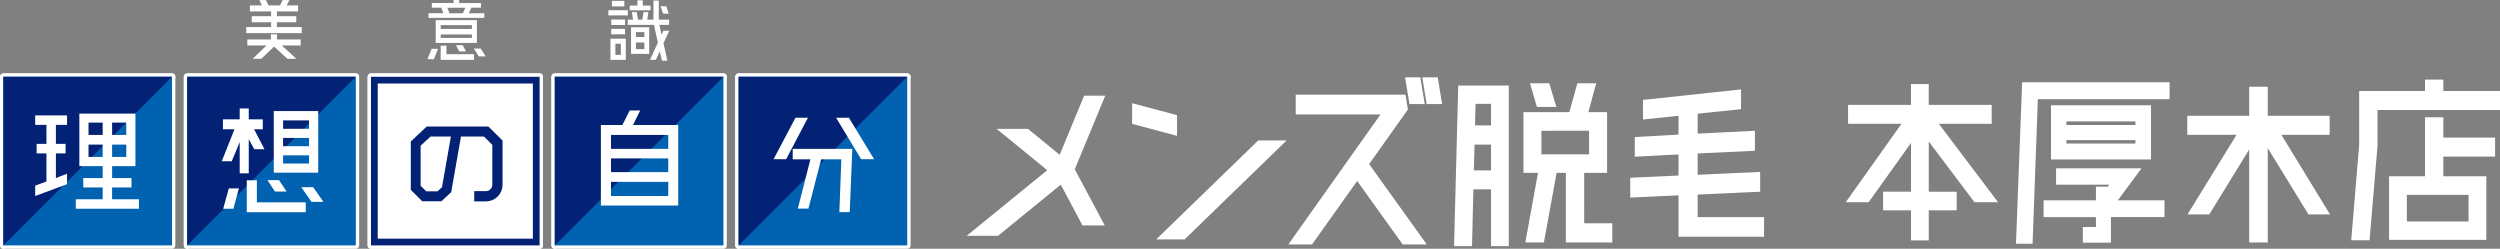 <svg xmlns="http://www.w3.org/2000/svg" viewBox="0 0 429.973 42.784">
  <rect x="0" y="0" width="429.973" height="42.784" fill="#808080" stroke="none"/>
  <defs>
    <style>
      .cls-1, .cls-4, .cls-7 {
        fill: #fff;
      }

      .cls-1, .cls-2, .cls-3, .cls-7 {
        stroke: #fff;
      }

      .cls-1, .cls-2, .cls-3 {
        stroke-linecap: round;
        stroke-linejoin: round;
        stroke-width: 1.155px;
      }

      .cls-2, .cls-5 {
        fill: #0062b1;
      }

      .cls-3, .cls-6 {
        fill: #042275;
      }

      .cls-7 {
        stroke-miterlimit: 10;
        stroke-width: 0.5px;
      }
    </style>
  </defs>
  <g id="レイヤー_2" data-name="レイヤー 2">
    <g id="text">
      <g>
        <g>
          <rect class="cls-1" x="63.805" y="13.203" width="29.003" height="29.004"/>
          <rect class="cls-2" x="0.577" y="13.203" width="29.004" height="29.004"/>
          <polygon class="cls-3" points="0.577 42.207 0.577 13.203 29.581 13.203 0.577 42.207"/>
          <rect class="cls-2" x="32.191" y="13.203" width="29.004" height="29.004"/>
          <polygon class="cls-3" points="32.191 42.207 32.191 13.203 61.195 13.203 32.191 42.207"/>
          <rect class="cls-2" x="95.419" y="13.203" width="29.004" height="29.004"/>
          <polygon class="cls-3" points="95.419 42.207 95.419 13.203 124.422 13.203 95.419 42.207"/>
          <rect class="cls-2" x="127.032" y="13.203" width="29.004" height="29.004"/>
          <polygon class="cls-3" points="127.032 42.207 127.032 13.203 156.036 13.203 127.032 42.207"/>
          <path class="cls-3" d="M92.807,42.207h-29v-29h29ZM64.964,41.048H91.648V14.362H64.964Z"/>
          <path class="cls-1" d="M6.052,21.471V19.849h5.477v1.622H9.613v3.268h1.668v1.645H9.613v4.237l1.916-.743v1.8L6.052,33.709v-1.78l1.938-.722V26.384H6.3V24.739H7.99V21.471Zm13.23,12.8H23.9V35.9H13.039V34.273h4.62V32.244H14.323V30.621h3.336v-2.05H13.647V19.533h9.646v9.038H19.282v2.05h3.335v1.623H19.282ZM17.659,21.088H15.225v2.119h2.434Zm-2.434,5.9h2.434V24.874H15.225Zm6.491-3.786V21.088H19.282v2.119Zm-2.434,3.786h2.434V24.874H19.282Z"/>
          <path class="cls-1" d="M39.852,27.737H38.139l2.186-5.5H38.342V20.525h2.885V18.654h1.555v1.871h2.411v1.713H43.706l1.78,3.425H43.728l-.946-1.735V29.81H41.227V24.446ZM38.387,35.9l.969-3.493h1.735L40.145,35.9Zm5.792-4.89v3.786h8.407V36.5H42.444v-5.5ZM49.3,32.943H47.289l-1.284-1.961h1.983Zm5.432-13.838V29.7H47.086V19.105Zm-1.578,1.6H48.687v1.443h4.462Zm0,3.02H48.687v1.42h4.462ZM48.687,28.12h4.462v-1.4H48.687ZM53.87,32.2l1.758,2.524H53.577L51.819,32.2Z"/>
          <path class="cls-1" d="M108.871,21.494h7.776V35.355h-13.3V21.494h3.7l1.262-2.5h1.8Zm6.063,1.713h-9.849V25.6h9.849Zm0,4.034h-9.849v2.366h9.849Zm-9.849,6.468h9.849V31.275h-9.849Z"/>
          <path class="cls-3" d="M84.672,31.749v-6.83l-1.443-1.442H79.285L77.6,33.056l-1.668,1.555H72.614L70.653,32.65V24.333l2.727-2.569H84l2.434,2.412v7.573a2.876,2.876,0,0,1-2.885,2.884H81.562V32.875h1.983A1.115,1.115,0,0,0,84.672,31.749Zm-8.655.45,1.533-8.722H74.057l-1.713,1.578v6.9l.969.947h1.938Z"/>
          <path class="cls-1" d="M136.812,20.254h2.141l-3.741,7.122h-2.164Zm-.474,7.145V25.6h10.255l-.451,10.885h-1.78L144.7,27.4h-3.471l-2.186,8.474h-1.826l2.164-8.474Zm9.669-7.145,4.327,7.122H148.1L143.8,20.254Z"/>
        </g>
        <g>
          <rect class="cls-4" x="63.805" y="13.203" width="29.003" height="29.004"/>
          <rect class="cls-5" x="0.577" y="13.203" width="29.004" height="29.004"/>
          <polygon class="cls-6" points="0.577 42.207 0.577 13.203 29.581 13.203 0.577 42.207"/>
          <rect class="cls-5" x="32.191" y="13.203" width="29.004" height="29.004"/>
          <polygon class="cls-6" points="32.191 42.207 32.191 13.203 61.195 13.203 32.191 42.207"/>
          <rect class="cls-5" x="95.419" y="13.203" width="29.004" height="29.004"/>
          <polygon class="cls-6" points="95.419 42.207 95.419 13.203 124.422 13.203 95.419 42.207"/>
          <rect class="cls-5" x="127.032" y="13.203" width="29.004" height="29.004"/>
          <polygon class="cls-6" points="127.032 42.207 127.032 13.203 156.036 13.203 127.032 42.207"/>
          <path class="cls-6" d="M92.807,42.207h-29v-29h29ZM64.964,41.048H91.648V14.362H64.964Z"/>
          <path class="cls-4" d="M6.052,21.471V19.849h5.477v1.622H9.613v3.268h1.668v1.645H9.613v4.237l1.916-.743v1.8L6.052,33.709v-1.78l1.938-.722V26.384H6.3V24.739H7.99V21.471Zm13.23,12.8H23.9V35.9H13.039V34.273h4.62V32.244H14.323V30.621h3.336v-2.05H13.647V19.533h9.646v9.038H19.282v2.05h3.335v1.623H19.282ZM17.659,21.088H15.225v2.119h2.434Zm-2.434,5.9h2.434V24.874H15.225Zm6.491-3.786V21.088H19.282v2.119Zm-2.434,3.786h2.434V24.874H19.282Z"/>
          <path class="cls-4" d="M39.852,27.737H38.139l2.186-5.5H38.342V20.525h2.885V18.654h1.555v1.871h2.411v1.713H43.706l1.78,3.425H43.728l-.946-1.735V29.81H41.227V24.446ZM38.387,35.9l.969-3.493h1.735L40.145,35.9Zm5.792-4.89v3.786h8.407V36.5H42.444v-5.5ZM49.3,32.943H47.289l-1.284-1.961h1.983Zm5.432-13.838V29.7H47.086V19.105Zm-1.578,1.6H48.687v1.443h4.462Zm0,3.02H48.687v1.42h4.462ZM48.687,28.12h4.462v-1.4H48.687ZM53.87,32.2l1.758,2.524H53.577L51.819,32.2Z"/>
          <path class="cls-4" d="M108.871,21.494h7.776V35.355h-13.3V21.494h3.7l1.262-2.5h1.8Zm6.063,1.713h-9.849V25.6h9.849Zm0,4.034h-9.849v2.366h9.849Zm-9.849,6.468h9.849V31.275h-9.849Z"/>
          <path class="cls-6" d="M84.672,31.749v-6.83l-1.443-1.442H79.285L77.6,33.056l-1.668,1.555H72.614L70.653,32.65V24.333l2.727-2.569H84l2.434,2.412v7.573a2.876,2.876,0,0,1-2.885,2.884H81.562V32.875h1.983A1.115,1.115,0,0,0,84.672,31.749Zm-8.655.45,1.533-8.722H74.057l-1.713,1.578v6.9l.969.947h1.938Z"/>
          <path class="cls-4" d="M136.812,20.254h2.141l-3.741,7.122h-2.164Zm-.474,7.145V25.6h10.255l-.451,10.885h-1.78L144.7,27.4h-3.471l-2.186,8.474h-1.826l2.164-8.474Zm9.669-7.145,4.327,7.122H148.1L143.8,20.254Z"/>
          <g>
            <path class="cls-4" d="M47.621,4.654H51.9V5.7H42.353V4.654h4.275V3.831H43.294V2.785h3.334V1.961H42.98V.928h2.066L44.615.013h1.137l.431.915h1.974l.458-.915h1.163l-.47.915h1.961V1.961H47.621v.824h3.334V3.831H47.621ZM47.647,5.9v.889h4.066V7.818H48.458l2.523,2.3H49.439l-2.3-2.105-2.2,2.105h-1.49l2.392-2.3H42.536V6.785H46.6V5.9Z"/>
            <path class="cls-4" d="M73.514,10.184l.732-1.791h1.085l-.706,1.791Zm9.779-7.909v.8H73.7v-.8h2.562l-.365-.954H74.272v-.8h3.752V0h.942V.523h3.751v.8H81.07l-.444.954ZM82.025,3.464V7.386H74.939V3.464ZM76.782,7.857V9.321h4.733V10.3H75.789V7.857Zm4.38-3.53H75.8v.654h5.36Zm-5.36,2.2h5.36v-.6H75.8Zm1.137-5.2.366.954h2.3l.432-.954Zm2.053,7.516L78.43,7.779h1.15l.562,1.058Zm3.686-.5.85,1.359h-1.19L81.5,8.341Z"/>
            <path class="cls-4" d="M107.983,1.752v.9h-3.347v-.9Zm-2.994,8.55V6.654h2.641V10.3ZM107.5,3.36V4.3H105.12V3.36ZM105.12,5.9V4.968H107.5V5.9ZM107.381.144V1.1h-2.144V.144Zm-1.542,7.373V9.439h.941V7.517Zm9.268-2.235-.993,2.157.667,3.006h-.929l-.379-1.634-.666,1.478h-1.02l1.36-2.955-.68-3.059h-4.51V3.386h.928l-.209-1.294h.836l.223,1.294h.745l.183-1.294h.849l-.183,1.294h1.059V.105h.915V3.386h1.778v.889h-1.673l.366,1.686.327-.679ZM111.878.968v.81H108.31V.968h1.32V.053h.915V.968Zm-3.346,8.3V4.693h3.124V9.269ZM110.82,5.53h-1.452v.837h1.452Zm-1.452,2.915h1.452V7.3h-1.452Zm5.661-6.092h-.967L113.6,1.072h.981Z"/>
          </g>
        </g>
        <g>
          <path class="cls-7" d="M189.715,16.706l-5.141,12.426,5.007,9.381h-3.26l-3.8-7.141L171.571,40.3h-4.6l13.54-11.026-8.4-6.861h4.6l5.645,4.621,4.267-10.326Z"/>
          <path class="cls-7" d="M202.187,23.041l-7.224-1.925V18.071L202.187,20ZM216.5,24.407h4.166L203.632,40.928h-4.167Z"/>
          <path class="cls-7" d="M235.166,28.222,244.91,41.8h-3.528l-7.963-11.1-7.9,11.1h-3.461l15.859-22.368H223.1V16.531h18.412l.37,2.24Zm9.576-10.571h-2.117l-.672-4.1h2.117Zm2.991,0h-2.151l-.672-4.1h2.15Z"/>
          <path class="cls-7" d="M250.339,42.083l.707-27.128h8.2V42.083H256.69V32.317h-3.528l-.235,9.766Zm2.89-12.531h3.461V24.617h-3.326Zm3.461-11.936h-3.158l-.1,4.2h3.259Zm15.523,21.037h4.838v2.8h-7.492V29.482h-2.05l-2.184,11.971h-2.688l2.184-11.971h-2.553V19.541H270.1l1.378-4.97H274.2l-1.343,4.97h3.292v9.941h-3.931Zm-4.872-20.512h-2.822l-1.042-3.57h2.789Zm-2.486,4.1v4.551h8.7V22.236Z"/>
          <path class="cls-7" d="M291.728,37.6h11.424v2.871H288.939V33.332l-8.3.386V30.812l8.3-.385V26.3l-7.526.385V23.811l7.526-.42V19.646l-6.115.63v-2.87l16.363-1.75v2.9l-7.459.77v3.92l9.845-.489V25.7l-9.845.455v4.165l10.752-.49v2.906l-10.752.489Z"/>
          <path class="cls-7" d="M339.709,34.523,331.477,23.6v9.626h4.8v2.7h-4.8V41.1h-2.554v-5.18h-4.805v-2.7h4.805V23.811l-7.661,10.712h-3.326l9.576-13.477H318.1V18.281h10.819v-3.57h2.554v3.57H342.3v2.765h-9.341l10.181,13.477Z"/>
          <path class="cls-7" d="M348.028,14.4h24.864v2.416H350.246l-.908,24.852h-2.352ZM367.818,29.2l-4.065,5.5h8.265v2.38h-9.206v4.41h-4.334v-2.2h2.251v-2.2h-9V34.7h9V32.352h1.881l.672-.839h-9.408V29.2ZM369.7,18.351v8.821H353V18.351Zm-2.184,2.275H355.151v1.12h12.365Zm-12.365,4.306h12.365V23.847H355.151Z"/>
          <path class="cls-7" d="M400.427,20.171v2.765h-8.5l8.367,13.687h-3.125l-7.392-12.042V41.453h-2.688V24.827l-7.258,11.8h-3.158l8.434-13.687h-8.669V20.171h10.651V15.165h2.688v5.006Z"/>
          <path class="cls-7" d="M419.979,15.9h9.744v2.765H408.656v6.406l-1.344,16h-2.655L406,24.932V15.9h11.323V13.94h2.654Zm0,4.515v3.5h8.9v2.766h-8.9v3.885h7.392V41H411.142V30.567h6.183V20.416Zm4.838,17.922V33.263H413.7v5.075Z"/>
        </g>
      </g>
    </g>
  </g>
</svg>
